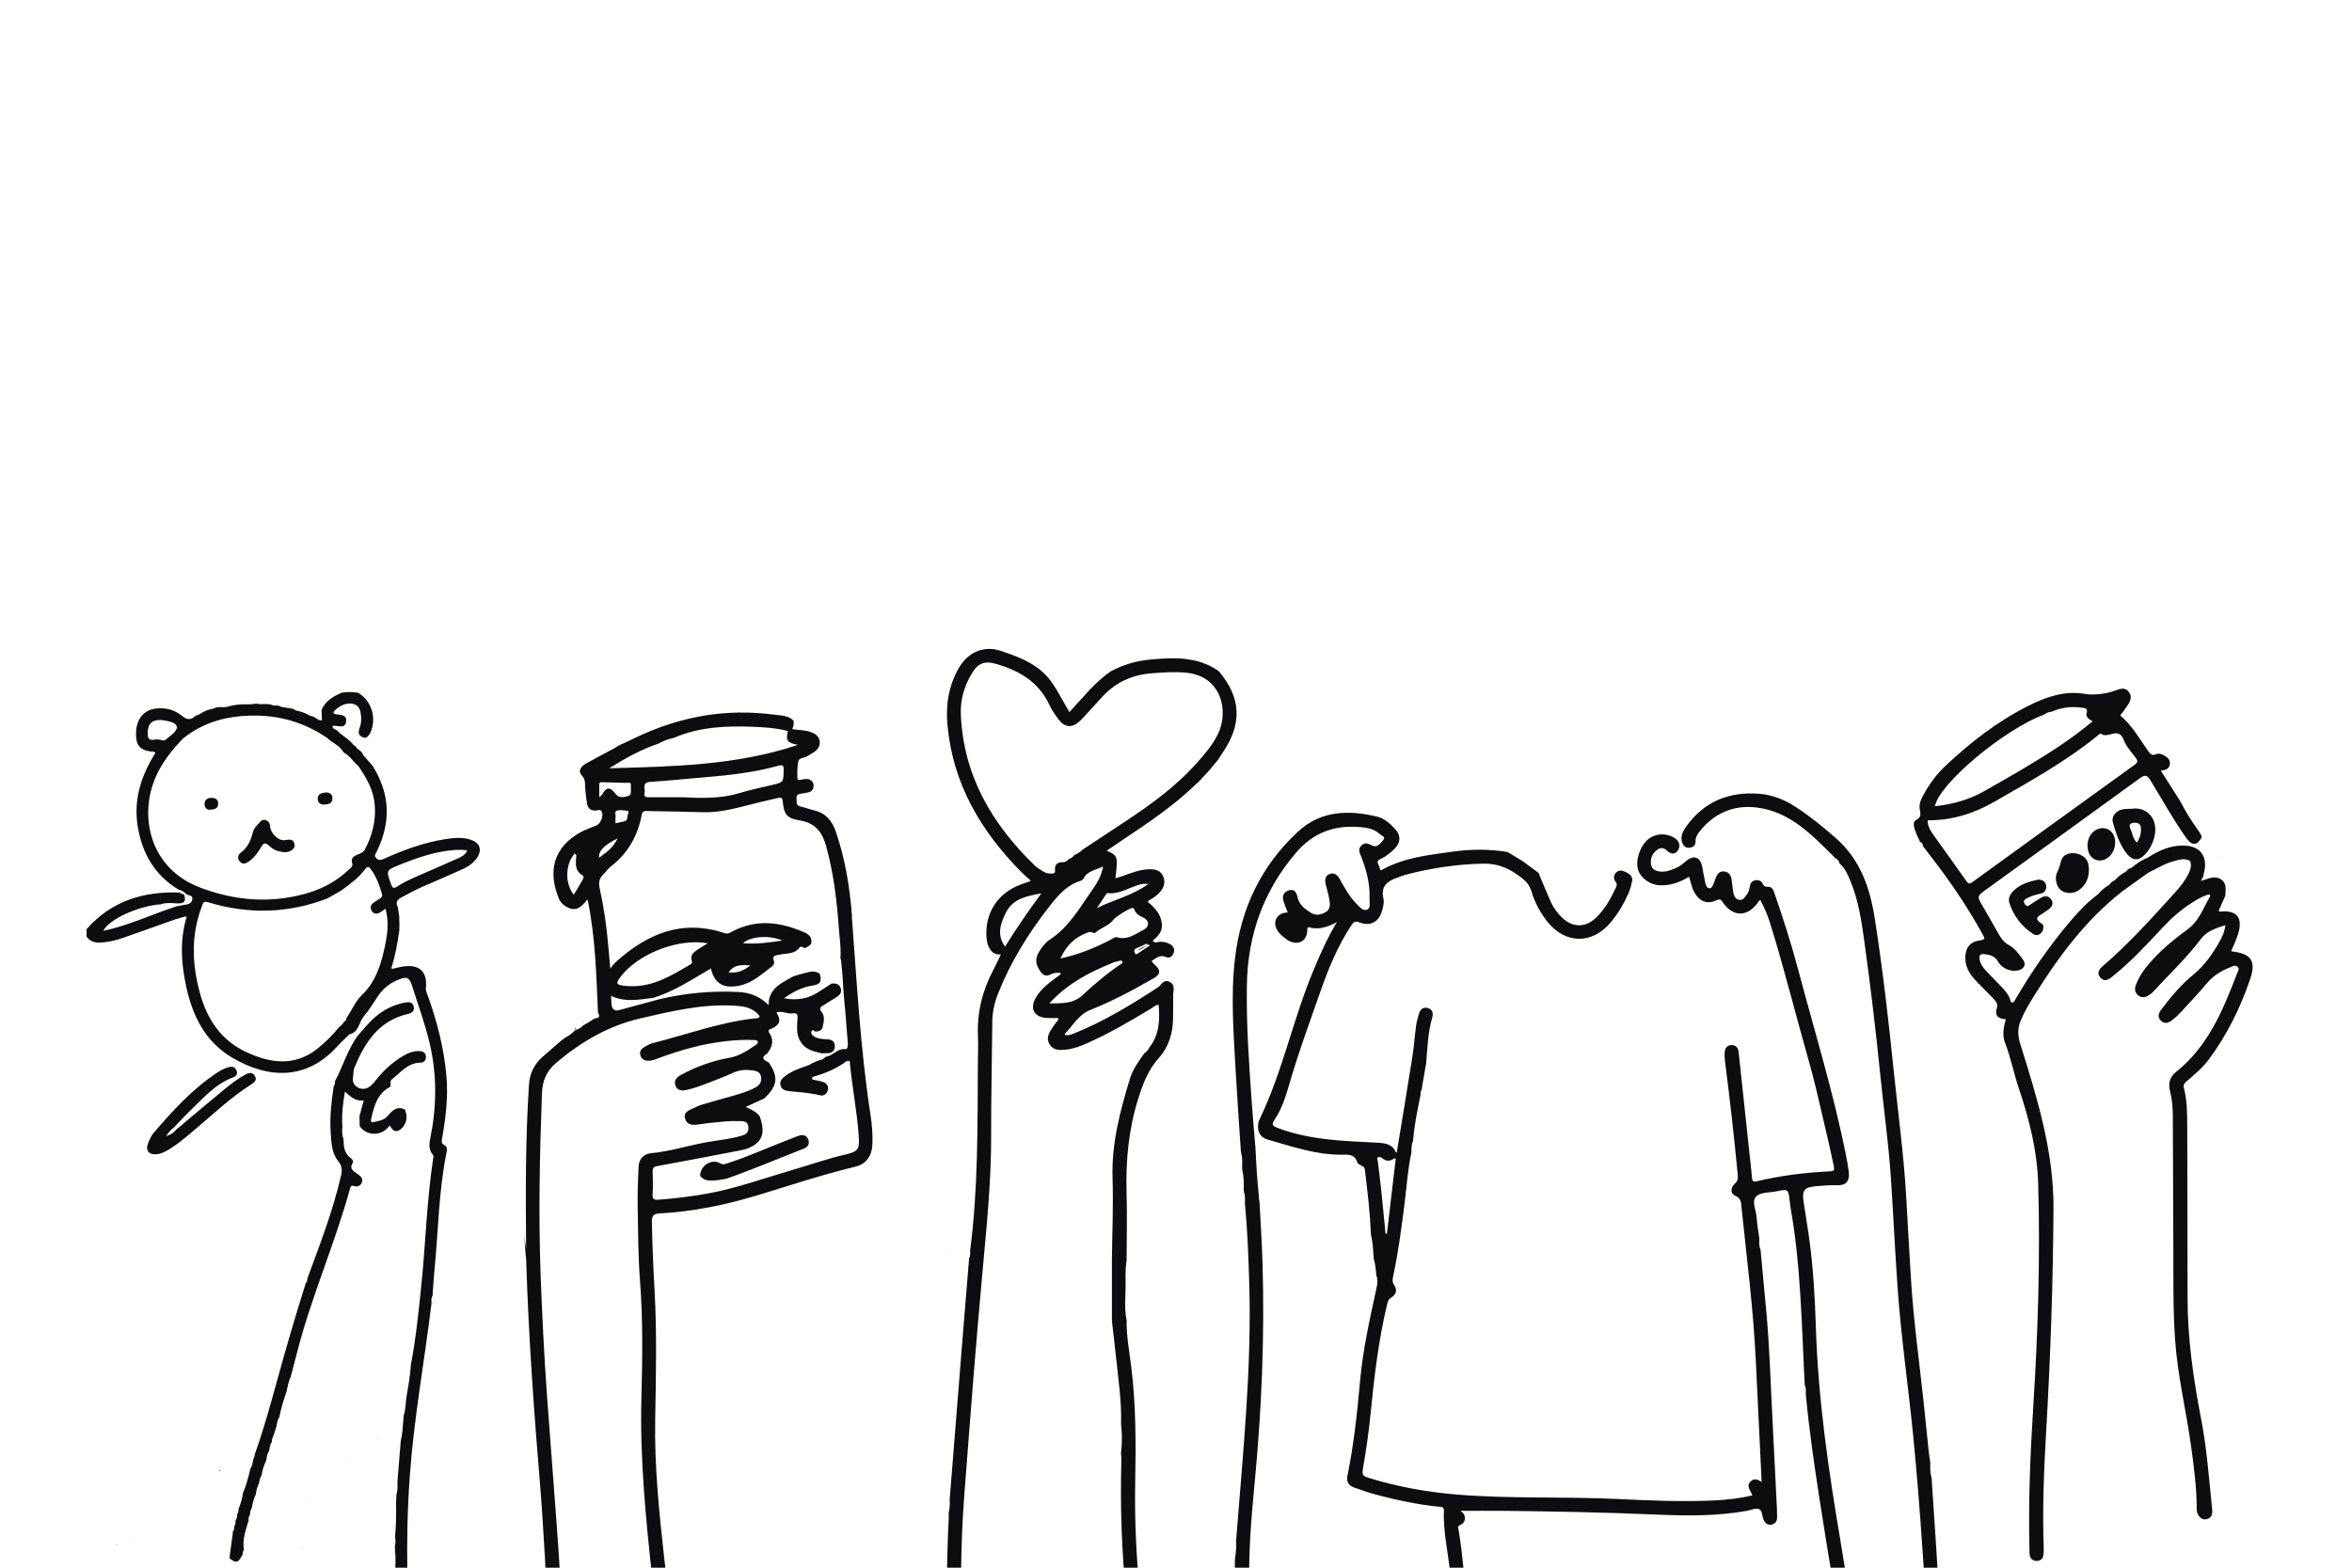 <?xml version="1.0" encoding="UTF-8"?>
<svg id="Graphic_elements" data-name="Graphic elements" xmlns="http://www.w3.org/2000/svg" xmlns:xlink="http://www.w3.org/1999/xlink" viewBox="0 0 1200 800">
  <defs>
    <style>
      .cls-1, .cls-2, .cls-3 {
        stroke-width: 0px;
      }

      .cls-2 {
        fill: none;
      }

      .cls-4 {
        clip-path: url(#clippath);
      }

      .cls-3 {
        fill: #0d0c0e;
      }
    </style>
    <clipPath id="clippath">
      <rect class="cls-2" width="1200" height="800"/>
    </clipPath>
  </defs>
  <g class="cls-4">
    <g>
      <path class="cls-2" d="m958.83,161.92s-.05-.05-.07-.08c0,.01,0,.02,0,.03.02.02.05.03.07.05Z"/>
      <path class="cls-2" d="m970.57,165.27c-.21-.07-.43-.12-.64-.15.15.04.31.09.46.13.06,0,.12,0,.18.02Z"/>
      <path class="cls-2" d="m958.74,161.87s.01,0,.02.01c0,0,0,0,0-.01,0,0-.01,0-.02,0Z"/>
      <path class="cls-2" d="m787.93,154.01c-.17-.04-.35-.07-.54-.07-.21.12.32.69.15.29.21-.08.4-.12.6-.16-.03-.01-.06-.03-.1-.04-.04,0-.08-.02-.11-.02Z"/>
      <path class="cls-2" d="m618.94,339.7c-.06,0-.13-.01-.19-.01.01.08.03.15.03.24.07-.07.1-.15.15-.23Z"/>
      <path class="cls-2" d="m968.39,170.73c.01.05.02.11.02.16.14-.03.26-.06.41-.1-.16-.01-.28-.04-.43-.06Z"/>
      <path class="cls-2" d="m989.4,169.96c-.12.31-.27.59-.43.85.3-.2.5-.48.43-.85Z"/>
      <path class="cls-2" d="m726.27,150.93c-.1-.04-.2-.09-.29-.17.03.13.12.2.29.17Z"/>
      <path class="cls-1" d="m609.81,337.14c-1.86-.44-3.74-.74-5.64-.93,1.86.34,3.76.61,5.64.93Z"/>
      <path class="cls-1" d="m574.25,339.26c3.94-1.34,8-2.11,12.14-2.64-.09,0-.19.02-.28.03-4.09.38-8.04,1.27-11.85,2.61Z"/>
      <g>
        <path class="cls-3" d="m133.48,752.85s0,0,0,0c0,0,0,0,.01,0,0,0,0,0-.01-.01Z"/>
        <path class="cls-3" d="m177.54,746.91c-.12-.12-.25-.24-.38-.37.08.17.21.3.38.37Z"/>
        <path class="cls-3" d="m145.48,782.24s0-.02,0-.03c0,0-.01,0-.02-.01,0,.01,0,.03,0,.04Z"/>
        <path class="cls-3" d="m1156.5,681.67s.1.06.14.09c.02-.07.04-.14.06-.22-.07.05-.14.08-.2.13Z"/>
        <path class="cls-3" d="m156.74,767.26s.02.08.03.13c.06,0,.11.01.17.02-.06-.06-.12-.12-.18-.19,0,.01-.01.03-.02.04Z"/>
        <path class="cls-3" d="m220.82,665.04c-.09,0-.18,0-.27,0,.13.03.25.06.38.09.04-.1.1-.21.19-.31.02-.02.04-.04.06-.06-.12-.03-.24-.06-.36-.1,0,.13,0,.25,0,.38Z"/>
        <path class="cls-3" d="m150.66,760.46s.05.05.07.07c0,0,0-.01,0-.02-.01-.02-.03-.03-.04-.05-.01,0-.03,0-.04,0Z"/>
        <path class="cls-3" d="m176.1,774.63s.1,0,.15,0c-.01-.08-.04-.16-.06-.23-.03.08-.05.15-.09.24Z"/>
        <path class="cls-3" d="m164.88,772.39h0s.02-.02.03-.03c0-.02,0-.04-.01-.07,0,.03,0,.06-.02.1Z"/>
        <path class="cls-3" d="m187.88,708.04s0-.02,0-.03c-.02,0-.05.02-.07.03.02,0,.04,0,.07,0Z"/>
        <path class="cls-3" d="m177.59,703.83s0-.01,0-.02c0,0-.02,0-.02,0,.01,0,.02.01.03.02Z"/>
        <path class="cls-3" d="m163.37,706.06s.04,0,.06-.01c-.02,0-.04-.02-.06-.03,0,.01,0,.03,0,.04Z"/>
        <path class="cls-3" d="m153.35,767.91c.04-.16-.13-.26,0,0h0Z"/>
        <path class="cls-3" d="m145.67,782.41s0-.04,0-.06c-.01,0-.02-.02-.03-.03.01.03.02.06.03.08Z"/>
        <path class="cls-3" d="m109.49,784.08c0-.05,0-.1-.02-.15-.02.04-.04.07-.06.11.02.01.05.02.07.04Z"/>
        <path class="cls-3" d="m484.89,638.5c.22,0,.44.02.66.04-.14-.11-.38-.11-.66-.04Z"/>
        <path class="cls-3" d="m191.35,712.35c.06-.04.11-.08.16-.12-.06.05-.12.08-.18.12,0,0,.01,0,.02,0Z"/>
        <path class="cls-3" d="m127.18,776.37s.03,0,.04,0c-.03-.01-.06-.04-.09-.05.02.01.03.03.05.04Z"/>
        <path class="cls-3" d="m297.58,521.93s0,0,.01,0c.04,0,.07,0,.11,0-.04-.16-.07-.32-.1-.47-.07.04-.14.07-.22.1.06.1.12.19.18.31,0,.02,0,.04,0,.06Z"/>
        <path class="cls-3" d="m193.12,734.81c0-.08.02-.16.03-.25-.12.02-.23.05-.35.07.11.06.21.12.32.18Z"/>
        <path class="cls-3" d="m69.51,754.5s.03.04.04.06c0-.02,0-.04,0-.06-.01,0-.02,0-.03,0Z"/>
        <path class="cls-3" d="m158.21,782.08s.02,0,.03.01c.01-.04.03-.07.04-.11-.01,0-.02,0-.03,0-.01.03-.03.06-.04.1Z"/>
        <path class="cls-3" d="m153.63,790.51c.05-.06.11-.11.18-.17-.15-.05-.29-.11-.45-.16.1.11.17.22.26.33Z"/>
        <path class="cls-3" d="m69.45,754.49s.04,0,.06,0c-.03-.04-.07-.08-.1-.12.01.04.03.08.04.11Z"/>
        <path class="cls-3" d="m348.18,366.45c.07-.02.14-.05.2-.07-.08,0-.15-.01-.22-.02,0,.03.02.04.02.07,0,0,0,.01,0,.02Z"/>
        <path class="cls-3" d="m65.79,773.14s.01-.01.02-.02c0,0-.02,0-.03.01,0,0,0,0,0,0Z"/>
        <path class="cls-3" d="m1131.59,437.46c-.08.08-.16.14-.23.2.07.08.13.16.21.24,0-.16.02-.3.02-.45Z"/>
        <path class="cls-3" d="m65.73,773.15s.03,0,.05-.01c0-.01.01-.02.02-.04-.02.02-.05.03-.07.05Z"/>
        <path class="cls-3" d="m59.82,788.04c-.1.1-.21.18-.31.24.07.05.13.1.2.14.1-.11.21-.24.31-.41-.07.01-.13.03-.2.04,0,0,0,0,0,0Z"/>
        <path class="cls-3" d="m68.02,787.3s.07,0,.11.01c-.03-.11-.07-.21-.11-.3,0,.1,0,.19,0,.29Z"/>
        <path class="cls-3" d="m67.94,787.17c0,.11-.02.21-.02.32.03-.07.07-.13.1-.2-.03-.06-.07-.1-.1-.16,0,.01.01.03.02.04Z"/>
        <path class="cls-3" d="m91.19,795.91s.02-.02.02-.03c-.02-.01-.03-.02-.05-.03,0,.03.02.04.03.07Z"/>
        <path class="cls-3" d="m111.47,750.09c.3.26.62.51.94.74.01-.55-.42-.68-.94-.74Z"/>
        <path class="cls-3" d="m177.61,703.77s-.02.03-.02.04c.03,0,.07.02.1.03-.03-.02-.05-.05-.08-.07Z"/>
        <path class="cls-3" d="m191.75,712.01c-.08.08-.15.16-.23.22.08-.07.16-.14.24-.22,0,0,0,0,0,0,0,0,0,0,0,0Z"/>
        <path class="cls-3" d="m338.24,370.32c-.08-.06-.14-.1-.22-.15-.1-.08-.2-.15-.3-.21-.01.1-.02.21-.06.3.02,0,.03,0,.05,0,.17.01.35.03.53.06Z"/>
        <path class="cls-3" d="m434.71,467.7c-1.14-14.78-3.42-29.3-8.29-43.36-1.86-5.38-5.01-9.34-10.81-10.74-2.41-.58-4.74-1.51-7.16-2.01-2.6-.54-1.84-2.44-2.04-4.07-.24-1.9.87-2.32,2.36-2.53,1.35-.19,2.71-.35,4.01-.72,1.47-.41,2.22-1.64,2.33-3.07.11-1.46-.63-2.61-1.97-3.32-1.33-.7-2.66-.25-4.01-.07-.87.12-2.28.83-2.31-.79-.05-2.85-.1-5.77.47-8.53.37-1.82,2.85-1.59,4.28-2.46,1.27-.77,2.62-1.43,3.83-2.29,1.93-1.37,3.2-3.24,2.78-5.7-.39-2.28-2.08-3.54-4.18-4.35-2.94-1.13-6.07-1.1-9.51-1.53-.09-.1-.15-.22-.23-.33.79-1.37.74-2.72.59-4.07-2.2-2.23-5.02-2.57-7.82-2.84-.75-.07-1.51-.14-2.24-.24-2.17-.29-4.32-.5-6.47-.67-2.34-.19-4.68-.32-7-.37-3.22-.07-6.42-.02-9.6.16-.85.05-1.7.12-2.55.19-7.86.62-15.59,2.03-23.19,4.17-1.35.38-2.69.78-4.03,1.21-3.22,1.03-6.42,2.18-9.59,3.47-1.53.62-3.05,1.27-4.56,1.95-1.96.88-3.92,1.79-5.87,2.77-1.96.99-3.98,1.85-5.98,2.76-.14.06-.28.12-.42.19-.61.4-1.2.85-1.84,1.2-4.91,2.64-9.87,5.19-14.73,7.93-2.35,1.32-4.34,3.72-2.15,6,2.09,2.19,1.56,4.36,1.78,6.67.26,2.59.46,5.19.89,7.75.44,2.58,2.06,3.84,4.77,3.52.94-.11,2.01-.64,2.7.49,1.18,1.93-.39,6.21-2.62,7.15-2.62,1.11-5.38,1.98-7.86,3.33-14.12,7.68-17.14,20.12-11.28,34.12.79,1.88,2.23,3.21,4.05,4.21,4.58,2.52,7.44.02,10.23-3.66.13,0,.26.01.38.04,3.97,19.32,4.39,38.39,5.23,57.42.12.22.23.43.32.64.54,1.25.32,2.1-1.14,2.3-.22.03-.46.05-.74.05-1.22.76-2.43,1.53-3.65,2.29-.37.21-.75.43-1.12.64-.44.25-.88.5-1.31.75h0c-.98,1.11-2.17,1.87-3.65,2.16-1.6,1.46-3.18,2.95-5.19,3.86-.71.52-1.41,1.03-2.12,1.55h0c-3.18,2.76-6.36,5.51-9.53,8.28-4.32,3.78-6.68,8.51-7.06,14.26-1.83,27.97-1.74,55.97-1.45,83.98-.17-1.07-.34-2.14-.47-3.22-.16-1.27-.31-2.53-.45-3.8.16,3.86.43,7.71.84,11.56.05.62.11,1.24.13,1.86,1.21,38.74,4,77.39,7.23,116.01.99,11.87,1.57,23.78,2.34,35.67h0c.06,1.48.13,2.95.19,4.43.77,2.46.6,4.98.55,7.5h0c.01.53.03,1.06.04,1.59.02.71.04,1.42.06,2.13-.13-.01-.26-.02-.4-.02.14.1.28.2.43.28.84,5.85.77,11.74.75,17.62l.13.19.05.08-.05.1-.1.19c.64,2.01.57,4.08.53,6.15,0,.12.02.24.02.36.33,4.76.65,9.51.98,14.27h0c-.01.12,0,.25-.05.37-.06.16-.09.33-.1.5.1-.08.21-.15.32-.24.6,2.31.49,4.69.61,7.05.02.03.03.06.05.09.65,1.16.56,2.43.53,3.69h7.45c-.03-.65-.07-1.3-.1-1.95-.11-.28-.16-.52-.18-.74-1.38-5.43-1.42-11.04-1.79-16.57-1.18-17.47-1.88-34.97-3.09-52.44-1.78-25.64-3.91-51.26-5.74-76.89-1.48-20.69-2.54-41.4-3.31-62.13-1.15-31.06-.49-62.09.67-93.14.24-6.43,2.21-11.39,7.41-15.75,12.77-10.71,26.53-18.82,43.05-22.61,15.79-3.62,31.41-7.4,47.79-6.42,5.01.3,9.61,1.02,12.83,5.4-.44,1.3-1.62.98-2.49,1.08-17.9,2-34.76,8.24-52.08,12.63-1.64.42-3.2,1.34-4.67,2.25-1.51.93-2.18,2.41-1.55,4.18.61,1.71,1.97,2.49,3.73,2.57,1.79.08,3.43-.57,5.05-1.17,11.57-4.3,23.35-7.68,35.68-8.92,4.46-.45,8.91-.74,13.39-.48.69.04,1.61-.14,1.92.74.32.88-.45,1.39-1.02,1.78-4.1,2.81-8.21,5.59-13.25,6.49-8.76,1.56-17.01,4.53-24.84,8.77-2.22,1.2-3.68,2.76-2.88,5.33.86,2.75,3.34,2.86,5.56,2.38,3.02-.66,5.99-1.63,8.88-2.72,5.11-1.93,10.21-3.89,15.18-6.13,3.23-1.46,6.44-1.63,9.81-1.16,2.09.29,3.93.92,4.31,3.35.38,2.38-.69,4.13-2.7,5.26-3.71,2.09-7.78,3.25-11.83,4.42-5,1.44-10.04,2.77-15.03,4.26-1.77.53-3.5,1.28-5.17,2.1-2.17,1.06-4.98,1.92-4.06,5.2.89,3.14,3.46,3.44,6.31,3.05,4.43-.6,8.87-1.15,13.32-1.53,2.96-.26,5.96-.33,8.93-.24,1.72.06,3.44.43,3.71,2.82.27,2.37-.58,3.74-2.83,4.46-5.71,1.85-11.67,2.34-17.53,3.35-9.78,1.68-19.27,4.8-29.2,5.76-3.93.38-6.2,3.01-6.4,6.6-.39,7.16-.62,14.4-.49,21.5.23,12.37.23,24.79,1.19,37.16,1.52,19.72,1.23,39.49.71,59.23-.83,31.39,2.25,62.5,5.69,93.62,1.49,13.44,2.2,26.98,3.23,40.47.29,3.71.48,7.42.72,11.13.11,1.23.61,2.45.09,3.69h7.45c0-1.11-.02-2.21-.03-3.32,0-.14,0-.27,0-.41-1.69-13.37-2.13-26.83-2.98-40.26,0,0,0,0,0,0-.22-.17-.24-.36-.05-.56.01-.1.04-.18.06-.27-.05,0-.11,0-.16.01-.56-1.41-.52-2.9-.45-4.39,0-.04,0-.09,0-.13-.01-.26-.02-.53-.03-.79,0-.19-.01-.37-.02-.56-.64-5.42-1.3-10.84-1.91-16.26-2.59-23.33-4.99-46.68-4.59-70.21.38-22.11.93-44.22-.32-66.32-.66-11.66-1.16-23.32-1.35-35-.05-3.05.9-4.03,3.88-4.19,17.07-.93,33.67-4.31,50.02-9.28,16.6-5.05,33.07-10.54,49.96-14.59,5.41-1.3,8.38-5.5,8.64-11.19.24-5.24-.23-10.46-1.02-15.6-5.15-33.43-6.88-67.17-9.48-100.83Zm-137.59-18.44c-1.44,2.42-2.9,4.84-4.39,7.33-4.65-5.82-4.34-15.7.52-21.07.27.31.53.61.8.92-.27,3.79-1.06,7.7,3.08,10.21,1.08.65.51,1.74-.01,2.61Zm38.93-69.83h0c2.41-1.42,5.03-2.3,7.75-2.91,12.86-5.54,26.43-6.18,40.14-5.65,6.07.24,12.15.61,18.06,2.2-1.2,4.91-.39,5.97,5.1,7.04-31.22,10.5-63.72,11.04-96.28,11.95,8.07-5.04,16.24-9.65,25.24-12.62Zm-4.47,19.6c9.28-.66,18.54-1.58,27.81-2.36,12.74-1.06,25.43-2.46,37.79-5.93,2.16-.61,2.71-.12,2.66,2.15-.14,6.36-.05,6.31-6.17,7.75-5.43,1.27-10.91,2.41-16.23,4.04-9.57,2.93-19.35,2.66-29.15,2.17-5.58,0-11.17,0-16.75,0-1.57,0-3.3,0-2.67-2.27.54-1.97-1.68-5.24,2.73-5.56Zm-24.4,6.48c-.15.26-.46.44-1.44,1.33,0-2.62,0-4.51,0-6.41,0-1.59,1.11-1.25,2.08-1.23,3.84.11,7.68.15,11.51.32.93.04,2.63-.69,2.53,1.12-.11,1.9.58,4.91-1.03,5.45-1.93.65-4.92,1.5-6.73-.93-2.76-3.72-4.69-3.68-6.92.34Zm7.69,8.12c1.63-.39,3.45-.1,5.17.1.8.09.69,1.01.42,1.52-.68,1.32.2,3.47-2.07,3.94-1.33.28-2.67.57-4.36.94,0-1.29-.11-2.29.03-3.25.17-1.13-.76-2.88.81-3.25Zm-9.21,24.08c-.37-3.42,2.45-6.45,9.51-9.89-2.29,4.23-3.94,5.9-9.51,9.89Zm124.83,151.65c-8.78,2.07-17.33,5.1-26.01,7.62-14.03,4.08-27.81,9.08-42.2,11.86-8.65,1.67-17.4,2.66-26.18,3.38-2.34.19-3.32-.21-3.14-2.86.26-3.83.13-7.69.02-11.53-.06-1.88.62-2.45,2.49-2.79,14.26-2.6,28.49-5.34,42.72-8.09,2.32-.45,4.57-1.24,6.55-2.55,4.62-3.08,5.45-7.41,2.93-14.65-1.74-2.5-4.51-3.55-7.22-4.87,3.27-1.5,6.36-2.91,9.44-4.33,6.84-6.42,7.41-10.98,2.3-18.42-2.74-1.13-4.13-2.48-.72-4.58,2.4-3.17,3.61-6.52,1.17-10.2-1.45-2.18.55-2.09,1.57-2.64,3.84-2.09,4.36-4.24,1.9-8.03,2.87-1.09,5.58.9,8.42.44,2.05-.33,2.57.65,2.37,2.54-.2,1.84-.23,3.7-.22,5.55.03,4.98,2.66,9.03,7.07,10.75,1.71.67,3.54,1.03,5.31,1.54.45,0,.9-.01,1.34-.02.66,0,1.32-.02,1.97-.05,2.18-.1,3.53-1.19,3.57-3.42.04-2.22-1.23-3.46-3.4-3.6-2.35-.15-4.71-.14-6.86-1.31-1.04-.57-2.02-1.39-1.72-2.58.45-1.79,1.5-.03,2.28-.09,1.64-.14,3.14-.65,3.46-2.24.54-2.72,1.46-5.6-.74-8.12-.65-.8-.7-1.6.03-2.38,2.42-1.5,4.83-3.03,7.27-4.51,1.77-1.08,3.36-2.25,2.73-4.68-.64-2.47-2.58-2.71-4.68-2.62-4.79,2.92-9.07,6.76-14.94,7.69-2.83.45-5.54.62-9.37-.17,4.95-3.48,9.36-5.66,14.45-6.44,4.11-.63,4.95-2.03,3.77-6.07-2.91-2.07-5.84-.71-8.75-.03-1.53.36-3.01.88-4.52,1.32h0c-2.02,1.13-4.1,2.16-6.05,3.4-4.16,2.64-6.97,6.13-6.71,11.41-4.24-4.38-9.34-6.47-15.5-6.77-13.87-.68-27.5.58-40.96,3.87-.27.07-.54.15-.81.22-.1.03-.2.06-.3.08-6.29,1.72-12.58,3.46-18.88,5.13-2.05.54-3.37-.42-3.68-2.49-.21-1.42-.18-2.89-.28-4.8,7.35,3.39,14.45,1.85,21.55.98,10.63-3.28,19.81-9.43,29.36-14.99,1.85,7.78,6.41,10.44,14.64,8.74,6.72-1.39,11.52-6.05,16.75-9.96.58-.43,1.11-1.74.87-2.3-1.39-3.29.86-3.07,2.93-3.55,3.49-.8,7.55-.09,10.11-3.7.66-.93,1.75.21,2.64.37h0c1.24-.46,2.32-1.17,3.22-2.16.6-2.77-.68-4.59-3.07-5.67-12.32-5.51-24.73-7.24-37.25-.61-1.19.63-2.14,1.37-3.75.84-21.9-7.34-39.83.36-55.87,14.97-.73.66-1.27,1.52-2.53,3.04-.4-4.43-.74-7.89-1.03-11.36-.82-9.9-2.23-19.72-4.37-29.42-.61-2.77-.4-5.1,1.73-7.14,1.43-1.37,2.56-3.08,4.11-4.28,8.65-6.71,13.59-15.62,15.59-26.22.42-2.24,1.75-1.95,3.24-1.92,9.31.2,18.62.27,27.92.59,9.48.32,18.38-2.48,27.4-4.7,3.61-.89,7.25-1.66,10.86-2.55,1.65-.41,2.34-.17,2.54,1.83.62,6.39,2.02,8.53,8.37,9.55,8.12,1.3,11.7,5.71,13.83,13.46,3.74,13.64,5.4,27.47,6.39,41.45.36,5.06,1.21,10.1.84,15.2,0,0,0,0,0,0,0,0,0,0,0,0,0,0,0,0,0,0,.26,1.08.48,2.27.51,3.38.75,5.97.77,12.01,1.39,18,.79,7.63,1.28,15.29,1.91,22.94-.43.86.29,2.52-1.63,2.34-3.78-.34-5.95,3.31-9.38,3.85-.08.01-.16.03-.24.04-.53.42-1.07.85-1.6,1.27-2.44.64-4.76,1.56-6.89,2.92-4.29,1.54-8.69,2.86-12.35,5.72-1.49,1.16-2.85,2.5-2.31,4.68.55,2.23,2.4,2.72,4.27,2.93,5.29.58,10.61.84,15.81,2.14,1.91.47,3.44-.48,4.01-2.43.63-2.16-.39-3.66-2.37-4.36-1.5-.53-3.12-.78-4.7-1.06-1.14-.2-1.09-.73-.61-1.51,6.23-1.81,12.21-4.17,17.43-8.15h0c2.01-.51,1.57,1.21,1.66,2.06,1.22,12.09,3.56,24.04,4.42,36.18.52,7.35-.44,8.02-7.65,9.71Zm-77.53-98.99c.32.92-.03,1.39-.74,1.8-9.41,5.55-18.74,11.34-30.27,11.09-1.36-.03-2.73-.11-4.07-.3-3.39-.48-3.66-1.15-1.7-3.9,8.56-12,29.55-20.49,44.94-17.68-2.17,1.32-3.76,2.21-5.26,3.23-2,1.36-3.88,2.89-2.89,5.75Zm29.85,2.29c-3.57,2.95-7,4-11.11,3.55,2.27-3.23,5-4.13,11.11-3.55Zm-3.75-11.29c3.53-3.56,13.74-4.33,20.07-1.41-6.96,1.12-13.32,1.9-20.07,1.41Z"/>
        <path class="cls-3" d="m545.78,437.01s.02-.05.03-.07c-.02,0-.04,0-.07,0,.02.02.02.04.04.07Z"/>
        <path class="cls-3" d="m621.77,342.46c-.21-.15-.41-.27-.62-.41-3.64-2.46-7.44-4-11.34-4.92-1.88-.32-3.78-.59-5.64-.93-5.82-.57-11.8-.13-17.78.42-4.14.53-8.2,1.29-12.14,2.64-1.69.59-3.35,1.27-4.99,2.04-.83.39-1.66.8-2.48,1.24-8.2,5.63-14.28,13.47-21.12,20.82-.03,0-.06-.01-.08-.02-2.35-4.12-4.42-7.74-6.49-11.36-.1-.15-.2-.3-.3-.45-.26-.4-.53-.8-.79-1.21-.13-.2-.26-.4-.4-.61-6.25-10.15-16.6-14.13-27.11-17.61-8.57-2.84-16.62.79-21.18,8.61-5.34,9.15-6.86,18.97-5.9,29.38,2.77,30.02,17.09,54.18,37.87,75.1,1.36,1.37,2.86,2.62,4.54,4.13-.02.11-.05.21-.1.32-1.96.68-3.52,1.2-5.04,1.77-11.83,4.44-18.34,14.7-17.34,27.28.17,2.13.69,4.14,1.92,5.94,1.22,1.78,2.99,2.57,5.37,2.45-1.41,2.94-2.51,5.43-3.79,7.83-5.67,10.63-8.41,21.9-7.88,33.98.2,4.58-.01,9.18-.04,13.78-.21,31.89.18,63.8-3.95,95.52,0,.09,0,.18.01.28.03.69.05,1.38-.04,2.06-.05.39-.14.78-.28,1.16-.05.16-.12.32-.22.48-.99,12.11-2.01,24.22-2.98,36.33-2.31,28.81-4.61,57.62-6.91,86.43.02.88.05,1.77.03,2.65-.02,1.13-.11,2.26-.34,3.38-.07.32-.14.64-.23.96,0,0,0,0,0,0,.01.99.09,1.98.04,2.96-1.06,20.48-1.15,40.98-.61,61.47.15,5.58-.65,11.12-.12,16.68.22,2.32,1.42,4.14,4.05,3.9,2.35-.21,3.34-1.92,3.34-4.19,0-3.85,0-7.7-.09-11.55-.53-26.09-.66-52.16,1.37-78.2,1.61-20.67,3.14-41.35,4.82-62.02,1.52-18.69,3.11-37.37,4.83-56.03,2.01-21.76,4.1-43.51,4.04-65.41-.05-19.38.42-38.75.6-58.13.04-5.04,1.12-9.79,2.97-14.47,6.33-15.94,15.25-30.39,25.73-43.84,4.37-5.61,8.98-11.35,16.31-13.61.56-.17,1.23-.58,1.47-1.07,2.01-4.03,6.17-4.33,9.96-6.25.01,0,.03.02.04.03-.77,4.69-2.86,8.19-5.17,11.48-6.53,9.3-12.12,19.41-22.03,25.87-2.17,1.41-3.8,3.56-5.21,5.79-2.39,3.8-2.18,6.57.4,10.31,1.44,2.08,3.04,2.85,5.34,1.58,1.4-.77,2.83-.86,4.8-.75.05.08.11.13.16.22.08.16.12.31.16.45-.87.64-1.39,1.03-1.92,1.42-4.19,3.13-8.45,6.21-11.02,10.93-2.86,5.27-.59,9.46,5.35,9.96,1.84.15,3.72.07,5.92.04.32.19.5.43.55.74-1.22,1.56-2.24,2.8-3.11,4.11-1.76,2.62-3.44,5.39-1.49,8.59,1.94,3.19,5.19,3.02,8.33,2.71,3.88-.38,7.48-1.78,11.01-3.35,11.37-5.07,22.07-11.37,32.72-17.77,1.11-.67,2.03-1.82,3.59-1.75.68,7.86.38,15.42-4.85,21.89-.5,1.24-1.39,2.14-2.48,2.88-2.85,4.05-5.83,8.08-7.29,12.86-5.07,16.61-9.47,33.29-8.89,50.98.45,13.75-.18,27.53-.33,41.29,0,.66,0,1.32,0,1.97,0,1.88,0,3.76,0,5.64,0,1.34,0,2.67,0,4.01,0,1.2,0,2.39,0,3.59,0,.82,0,1.64,0,2.46,0,1.42,0,2.84,0,4.25,0,1.89,0,3.78,0,5.67,0,.95,0,1.9,0,2.85v.85c.68,6.04,1.41,12.07,2.04,18.11,1.21,11.58,2.99,23.12,2.63,34.82.02.14.03.27.04.41.09.73.15,1.46.21,2.19.17,2.12.22,4.24.15,6.36-.03,1.08-.1,2.16-.19,3.24-.07.79-.14,1.59-.24,2.38,0,0,0,0,0,0,0,0,0,0,0,0,.07,1.35.23,2.7.19,4.05-.67,23.75.22,47.43,2.64,71.06.93,9.1,2.07,18.19,3.11,27.28-.02.01-.03.03-.05.04.02.01.04.02.05.03.69,4.97,1.39,9.93,2.08,14.9.29,1,.57,1.99.86,2.99h8.2c-.22-.85-.43-1.7-.65-2.56-.03-.14-.07-.27-.1-.41-1.31-.67-1.36-1.93-1.51-3.16-.38-3.07-.88-6.12-1.16-9.19-.86-9.33-2.91-18.53-3.32-27.91-.02-.04-.04-.09-.06-.13-.33-.7-.49-1.43-.56-2.17-.06-.71-.04-1.44.01-2.17-1.9-19.05-2.83-38.14-2.49-57.29.36-20,.45-39.98-2.08-59.89-.98-7.73-2.43-15.44-2.3-23.29-.42-1.92-.61-3.85-.69-5.78-.04-1.01-.06-2.02-.04-3.03.02-1.46.07-2.92.12-4.38.05-1.26.09-2.53.1-3.79.02-2.03-.05-4.06-.04-6.1,0-1.79.07-3.57.31-5.35-.01-.14-.02-.28-.04-.42-.04-.37.16-.71.27-1.06,0,0,0,0,0,0h0s0,0,0,0c.02-11.53.34-23.06,0-34.58-.49-16.49.96-32.62,5.92-48.46,2.39-7.65,5.11-14.79,10.61-20.92,4.92-5.49,7.06-12.44,7.17-19.89.06-3.97.09-7.94.05-11.91-.02-2.46,1.34-5.42-1.85-6.96-3.15-1.51-4.14,1.69-6.08,2.95-13.75,8.93-27.72,17.47-43.02,23.55-1.18.47-2.44,1.02-4.24.61-.07-.14-.12-.28-.15-.42,4.31-4.59,7.33-10.07,13.03-12.32,11.24-4.45,21.83-10.13,32.28-16.12,3.76-2.15,3.84-4.2.48-7.12-.5-.55-1-1.1-1.51-1.64,2.3-1.54,4.31-3.61,7.64-2.06,1.53.71,3.12-.43,3.71-2.23.58-1.75.05-3.2-1.49-4.17-2.32-1.45-4.83-1.82-7.49-1.1-.6-.25-1.46-.06-1.69-.97,2.27-1.97,4.57-3.99,4.64-7.29.12-5.5-3.19-9.16-7.22-12.49,0-.11,0-.22.04-.34.94-.57,1.72-1.02,2.46-1.5,5.11-3.3,7.01-7.14,5.44-10.96-1.48-3.6-4.76-4.53-11.01-3.39-4.62.84-8.83,2.94-13.41,4.19,1.32-11.36,1.27-11.52-4.48-14.1,15.38-10.53,31.17-20.15,44.54-32.99.17-.16.35-.32.52-.48.72-.67,1.43-1.34,2.15-2.01.13-.12.25-.23.38-.35,1.67-1.8,3.34-3.61,5.01-5.41.1-.12.2-.25.3-.37,1.32-1.61,2.64-3.23,3.96-4.84.02-.02.03-.04.05-.06.81-1.24,1.6-2.5,2.42-3.73,9.95-14.77,9.26-27.89-2.18-41.44Zm-109.01,140.64c-4.4-6.2-2.26-12,.55-17.55,3.5-6.92,10.26-8.25,17.96-9.64-6.77,9.27-12.81,18.01-18.51,27.2Zm39.39,24.88c-4.63,4.31-10.76,4.05-16.76,4.05,8.87-9.79,20.11-15.78,32.09-20.62,1.08-.63,2.35-.63,3.5-1.06.68-.25,1.85-.41,1.73,1.07-7.37,4.88-14.09,10.54-20.56,16.56Zm34.65-25.59c-1.93,1.29-3.84,2.61-5.79,3.85-.63.4-1.43,1.38-2.06.02-.45-.99-.4-1.87.85-2.38,1.79-.73,3.54-1.55,5.31-2.33.12.3.33.44.56.51-.1.06-.2.12-.29.19-1.66.97-3.56,1.53-4.99,2.89,2-.69,3.62-2.06,5.45-3.04.33.07.69.08.96.29Zm-3.33-7.9c-4.17,2.11-8.12,5.38-13.44,3.82-1.22-.36-2.32.69-3.42,1.26-7.92,4.15-16.14,7.48-25.58,9.58,3.01-6.74,7.42-10.81,13.49-13.12.82-.31,1.55-.7,2.47-.3.55.24,1.49.56,1.76.31,2.87-2.63,7.01-3.55,9.37-6.78.96-1.32,8.25-6.01,9.78-5.9.69.05.7.55.89.96.86,1.92,2.35,2.99,4.3,3.82,3.28,1.39,3.56,4.73.39,6.34Zm-18.49-18.76c6.64.88,11.89-3.58,18-4.67.68-.12,1.39-.02,2.98-.02-8.41,6.14-17.84,8.11-26.34,12.36,1.54-2.31,3.07-4.62,4.63-6.92.2-.3.52-.79.73-.76Zm56.5-81.32c-2.7,5.65-6.78,10.36-10.91,15-10.76,12.07-23.74,21.42-37.14,30.24-6.9,4.54-13.78,9.1-20.67,13.65-1.38,1.24-2.86,2.32-4.6,3.03-.8,1.04-1.8,1.79-3.06,2.19-.69.97-1.61,1.49-2.83,1.46-2.78-.07-4.28,1.27-3.99,4.07.19,1.81-.83,1.71-2,1.74-1.54.04-2.97-.36-4.24-1.19-1.45-.94-3-1.83-4.23-3.03-21.75-21.1-36.23-45.78-37.59-76.87-.32-7.4,1.64-14.21,5.34-20.59,3.33-5.74,6.66-7.11,13.04-5.22,11.59,3.43,21.34,9.18,26.74,20.69,1.25,2.67,2.97,5.17,4.75,7.54,3.17,4.23,6.81,4.5,10.76.91,1.65-1.5,3.09-3.22,4.61-4.86,2.35-2.56,4.67-5.15,7.03-7.7,6.82-7.36,15.26-11.15,25.26-11.9,5.83-.44,11.63-.86,17.47-.29,17.99,1.76,21.83,19.5,16.27,31.14Z"/>
        <path class="cls-3" d="m240.3,428.53c-4.38-1.42-8.85-.98-13.27-.28-10.98,1.74-21.31,5.57-31.4,10.11-1.36.61-2.34.8-3.62-.4-1.42-1.34-.36-2.22.13-3.22,2.44-5.05,4.22-10.29,4.89-15.9,1.21-10.17-1.55-19.36-6.84-27.94-.19-.22-.38-.43-.57-.65-1.42-1.63-2.84-3.25-4.27-4.88-.01-.02-.02-.04-.03-.06-.01-.02-.02-.04-.03-.06-.19-.38-.37-.76-.56-1.15-.18-.2-.36-.41-.54-.61-.09-.07-.18-.14-.27-.21-.63-.49-1.25-.98-1.88-1.47-.05-.13-.12-.24-.18-.36-.29-.52-.7-.9-1.28-1.13-.03-.01-.05-.03-.08-.04-2.03-2.55-4.72-4.32-7.28-6.25-.03-.03-.06-.06-.08-.1-.62-.77-1.34-1.4-2.25-1.77-.18-.07-.34-.15-.53-.21-.42-.71-1.77-1.7.49-1.59,2.23.11,5.27,1.36,5.75-2.07.5-3.55-2.7-3.49-5.13-3.8-1.56-.2-1.68-.99-.69-1.91,2.31-2.16,4.97-3.77,8.27-3.56,2.62.17,4.31,1.59,4.87,4.29.56,2.74.57,5.46-.41,8.06-1.13,2.99-.25,4.6,2.68,5.11.12.02.22.05.35.07.94-.61,1.76-1.25,2.29-2.34,3.57-7.33.86-16.64-6.07-20.66-1.01-.17-2.01-.29-3.02-.35-1.12-.07-2.24-.06-3.36.04-.81.07-1.63.2-2.44.38-4.14,1.96-8.07,4.17-9.89,8.76.04.82.07,1.63.11,2.45.04.93.08,1.87.12,2.8-.18-.02-.37-.05-.55-.07-.16-.02-.32-.04-.48-.06-.17-.02-.34-.04-.51-.06-.27-.16-.54-.31-.8-.47-.15-.11-.31-.22-.47-.33-.39-.27-.79-.53-1.22-.74-.33-.16-.66-.29-1.02-.39-.3-.08-.61-.15-.93-.18,0,0-.01,0-.02,0-2.31-1.47-4.86-2.31-7.53-2.83-.02-.02-.05-.03-.07-.05-.11-.08-.21-.15-.32-.23-.22-.16-.44-.31-.66-.47,0,0,0,0,0,0-2.03-.33-4.07-.67-6.1-1.01-1.22-.78-2.58-.74-3.94-.69-2.19-.95-4.49-.8-6.79-.67-1.49-.38-2.98-.35-4.47-.01-.5.01-.99.02-1.49.04-.25,0-.5.02-.75.02-3.57-.17-7.06.31-10.49,1.31-2.2.43-4.57-.43-6.66.85-2.7.44-5.18,1.43-7.42,3.03-.67.28-1.49.4-2,.86-2.44,2.2-4.39,1.79-6.91-.29-3.53-2.91-7.85-4.05-12.52-3.68-6.38.5-10.45,4.95-10.72,11.98-.21,5.43.68,9.79,9.16,10.12.18,0,.35.28.72.58-7.22,11.47-11.3,23.8-9.03,37.6,2.26,13.78,8.67,24.89,20.88,32.23.23.04.46.09.67.16,1.2.37,2.17,1.16,3.12,1.97.96,1.03,3.49.37,3.18,2.71-.31,2.28-2.22,2.64-4.1,2.92-1.2.18-2.39.42-3.59.63-12.58,3.97-24.54,9.87-37.79,12.61,3.06-5.99,17.95-12.73,29.41-13.55,2.78-.95,5.62-.6,8.45-.46,3.65.18,4.57-1.14,3.34-4.69-.79.1-1.37-.31-1.95-.75.02-.03.04-.07.05-.1-.06,0-.11,0-.17.01-18.6-.7-34.98,4.28-47.63,18.72v3.73c1.82,2.63,4.43,3.27,7.45,3.07,3.88-.25,7.62-1.16,11.25-2.42,8.79-3.05,17.53-6.24,26.31-9.33,1.69-.59,3.45-1,5.77-1.63.11.09.2.2.27.33-3.54,12.04-2.73,23.4-.35,34.81,3.21,15.42,9.75,28.85,23.74,37.05,18.29,10.72,37.68,11.53,53.4-5.72,1.99-2.19,4.2-4.19,6.3-6.27.35-.07.66-.17.96-.29,3.9-1.47,3.98-6.05,6.31-8.81,2.7-3.21,4.94-6.83,7.26-10.35,2.78-4.21,6.6-7.04,11.26-8.73,2.85-1.03,4.67-1.27,5.99,2.91,3.17,10.03,6.84,19.88,9.22,30.17,3.65,15.74,3.54,31.47.42,47.27-.62,3.13-1.34,6.39,1.1,9.23.65.75.24,1.65.11,2.5-3.23,21.75-3.81,43.74-6.09,65.58-1.37,13.06-2.69,26.13-5.19,39.05-.32,5.71-1.37,11.33-2.33,16.95-.01.07-.02.13-.03.2-.28,3.04-.42,6.11-1.33,9.05,0,0,0,.01,0,.02-.05.7-.1,1.4-.16,2.1-.02,0-.04,0-.07,0,.02.02.04.04.06.06-.26,3.52-.45,7.04-1.29,10.48-.01,0-.03,0-.04.01,0,.02.02.04.02.06-.56,6.89-1.12,13.78-1.68,20.68.05,2.11.15,4.21-.38,6.28-.05.18-.09.37-.15.55-.05.96-.09,1.92-.14,2.89-.01.5-.03.99-.04,1.49.04,5.74.06,11.47-.55,17.18.07.3.12.59.16.89.16,1.13.1,2.27-.16,3.4-.01.05-.02.1-.03.15,0,.49,0,.99,0,1.48.02.16.02.32.03.48.4,4.42.31,8.84-.15,13.25-.02.15-.02.29-.04.44-.01.5-.03,1-.04,1.5,0,.04,0,.09,0,.13,0,.15,0,.31-.01.46,0,.06,0,.11,0,.17.3,1.79-.62,4.02,1.69,5.11,1.91.89,3.18-.22,4.31-1.57,0,0,0,0,0,0-.08-.16-.08-.3,0-.42.03-.05.07-.1.13-.14.15-1.97.46-3.94.42-5.91-.32-17,.03-33.98,1.26-50.93,2.14-29.45,7.51-58.5,11.05-87.78,0-.03,0-.06,0-.09-.02-.32-.04-.64-.05-.96-.02-1,.1-1.99.61-2.92,0,0,0,0,0,0,.3-4.2.51-8.41.92-12.6,2.02-20.22,2.15-40.63,6.25-60.63.28-1.35.18-2.78-.95-3.33-2.05-1-1.57-2.41-1.29-4.02,1.81-10.41,3.06-20.84,2.13-31.45-1.25-14.17-4.77-27.79-9.57-41.13-.41-1.15-1.06-2.39-.93-3.52.9-8.36-3.08-12.39-11.39-11.22-1.81.25-3.6.75-5.72,1.25-.21-.09-.4-.2-.53-.36,2.11-6.52,3.17-12.8,4.09-19.1,0-.3.01-.6.02-.9.01-.7.03-1.4.04-2.09.02-.04.05-.07.07-.11-.02,0-.05,0-.07-.01-.03-1.44-.06-2.89-.09-4.33,0-.04-.01-.08-.02-.12-.21-1.4-.43-2.81-.64-4.21,0-.05-.02-.1-.02-.15-1.17-2.27-.67-3.75,1.7-5.04,3.7-2.02,7.4-4.01,11.27-5.68,6.71-2.9,13.42-5.79,20.07-8.81,2.83-1.29,5.42-3.02,7.25-5.65,2.81-4.04,1.63-7.79-3.03-9.3Zm-164.95-53.81c-.14-4.78,1.68-7.15,5.78-7.3.61-.02,1.24,0,1.85.09,2.92.47,7.21,1.13,7.27,3.64.04,2.17-3.66,4.56-5.98,6.52-.63.53-2.29-.17-3.47-.31-2.05-.36-5.31,1.74-5.44-2.65Zm4.15,21.64c3.31-7.51,8.32-13.74,13.95-19.56.17-.14.35-.26.52-.4.62-.49,1.25-.96,1.89-1.41,1.21-.86,2.45-1.65,3.7-2.39,9.77-5.72,20.67-7.72,32.24-7.41,12.69.34,24.34,4.09,34.86,11.22.7.48,1.31,1.09,1.97,1.64,2.55,1.63,5.15,3.22,6.73,5.94,3.06,1.55,4.71,4.63,7.27,6.72.04.04.08.08.13.11,4.2,6.05,7.82,12.32,8.44,19.91.66,8.05-1.23,15.48-4.92,22.57-.84,1.62-2.19,2.18-3.72,2.76-.72.27-1.42.59-1.96,1.01-.54.41-.93.93-1.07,1.59-.11.5-.08,1.08.15,1.77.58,1.8-.78,2.45-1.71,3.34-9.17,8.81-20.56,12.77-32.8,14.51-14.69,2.09-29-.08-42.79-5.24-26.17-9.79-31.67-36.75-22.87-56.69Zm116.5,88.33c-1.93,8.5-4.68,16.65-11.25,22.99-3.5,3.37-5.37,7.97-8.02,11.98.1.91-.5,1.33-1.2,1.67-.53,1.17-1.37,2.07-2.46,2.73-3.19,3.98-6.8,7.56-10.73,10.78-11.87,9.72-24.62,7.77-37.09,1.85-12.66-6.01-19.68-16.72-23.31-30.14-4-14.78-4.5-29.31.97-43.79.54-1.43.63-3.13,3.17-2.36,20.5,6.25,40.83,5.81,60.91-1.9,2.26-1.28,4.52-2.56,6.78-3.84,4.61-3.3,9.18-6.64,12.64-11.22.81-1.07,1.46-1.55,2.49-.24,3.06,3.87,4.64,8.41,6.01,13.05.36,1.23-.38,1.84-1.23,2.4-1.03.68-2.11,1.29-3.11,2.03-1.53,1.13-1.89,2.71-.86,4.24,1.06,1.59,2.65,1.65,4.25.66.83-.52,1.63-1.09,2.73-1.84,2.01,7.24.84,14.14-.7,20.94Zm37.5-46.6c-6.41,2.92-12.89,5.68-19.36,8.49-3.86,1.68-7.71,3.37-11.26,5.66-1.6,1.03-2.45,1.49-3.34-.97-2.58-7.14-2.74-7.11,4.34-9.96,9.2-3.7,18.53-6.93,28.54-7.59,1.48-.1,2.97-.02,4.45.03.44.01.88.2,1.51.36-1.09,2.27-3.07,3.15-4.89,3.98Z"/>
        <path class="cls-3" d="m988.02,792.18c-.8-12.72-1.68-25.43-2.52-38.14-.21-.41-.31-.84-.34-1.27-.07-.33-.13-.66-.18-.99-.23-1.67-.19-3.37-.16-5.06,0-.14,0-.29,0-.43-.25-1.71-.55-3.42-.73-5.14-.91-8.64-1.76-17.28-2.68-25.92-2.19-20.48-5.05-40.9-6.36-61.47-.92-14.5-1.69-29-2.53-43.5-1.22-21.08-4.09-41.99-6.25-62.98-2.7-26.29-5.67-52.55-9.77-78.66-2.45-15.66-7.46-30.06-19.86-40.93-6.54-5.74-13.26-11.23-20.57-15.97-5.61-3.64-11.66-6.09-18.36-6.64-15.55-1.27-28.27,3.89-37.47,16.79-1.67,2.34-3.01,4.94-2.01,7.99.6,1.82,1.8,2.99,3.88,2.74,1.88-.23,3.04-1.44,2.97-3.23-.08-2.08.9-3.59,2.04-5.03,7.35-9.31,17.21-13.63,28.78-12.31,17.48,2,28.82,14.31,40.45,25.84.14.08.28.16.42.25.85.55,1.5,1.26,1.74,2.29.02.08.04.16.06.25,2.72,2.33,4.11,5.52,5.44,8.7,4.24,10.18,5.81,20.99,7.29,31.8,3.08,22.38,5.76,44.8,8.02,67.27,1.77,17.66,4.28,35.24,5.44,52.96,1.21,18.46,2.1,36.94,3.38,55.4,1.75,25.27,5.45,50.34,7.94,75.54,3.92,39.66,6.25,79.42,8.41,119.46-2.04-.46-4.01-1.05-5.49.85-1.57,2.01-.22,3.72.55,5.49.02.02.04.04.06.07.9,1.12,2.03,2.1,2.25,3.64h9.69c.91-1.04.36-2.37.68-3.53.02-.07.03-.13.05-.2h0c-.24-2.58-.55-5.16-.71-7.75-1.2-19.39-2.35-38.79-3.56-58.19Z"/>
        <path class="cls-3" d="m925.86,605.39c3.83-.34,7.65-.67,11.52-.55,4.41.13,6.38-2.11,5.91-6.55-.29-2.71-.81-5.4-1.33-8.07-6.38-32.26-16.11-63.65-24.52-95.39-3.58-13.5-7.86-26.77-12.43-39.96-.49-1.42-1.51-2.43-3.01-2.34-1.47.09-2.17-.44-2.78-1.69-.66-1.35-1.95-1.89-3.44-1.67-1.64.25-2.67,1.26-2.96,2.92-.28,1.6-.58,3.17-1.65,4.48-1.08,1.33-1.91,3.15-4.08,2.58-1.99-.52-2.48-2.34-2.8-4.05-.41-2.19-.49-4.45-.89-6.64-.36-1.95-1.42-3.44-3.6-3.73-2.24-.3-3.47.99-4.26,2.84-.49,1.14-.78,2.36-1.32,3.47-.46.96-.79,2.4-2.14,2.25-1.18-.14-1.73-1.42-1.97-2.47-.63-2.78-1.1-5.59-1.6-8.39-.91-5.03-4.35-6.34-8.19-3.08-1.71,1.45-3.44,2.9-5.53,3.74-3.11,1.25-6.25,2.46-9.72,1.23-1.91-.68-2.69-2.02-2.8-3.94-.18-3.03,1.15-5.32,3.55-6.95,1.48-1,3.19-.77,4.45.46,2.11,2.06,4.37,2.45,5.91-.13,1.45-2.44.43-4.81-2.08-6.31-4.1-2.45-9.32-2.19-12.97.63-4.25,3.28-6.86,10.94-5.38,15.78,1.27,4.17,6,7.6,10.78,7.88,5.51.33,10.45-1.4,15.21-4.37,1,2.76,1.3,5.51,2.67,7.91,2.74,4.82,6.51,6.38,11.49,4.08,2.15-.99,2.45.26,3.3,1.45,5.05,7.01,11.94,7.14,17.24.37.5-.64.71-1.58,1.73-1.84,1.88,3.64,3.56,7.35,4.79,11.27,7.35,23.54,13.24,47.49,20,71.2,2.47,8.66,4.51,17.43,6.53,26.22,2.1,9.14,4.33,18.26,6.2,27.46.32,1.59-.12,2.17-1.83,2.25-12.67.58-25.23,2.14-37.58,5.08-2.01.48-2.28-.21-2.42-1.9-.36-4.33-.89-8.64-1.35-12.96-1.82-17.02-3.64-34.05-5.46-51.07-.23-2.13-1.31-3.54-3.53-3.57-2.26-.03-3.4,1.47-3.57,3.53-.14,1.72-.03,3.48.2,5.19,2.48,19.2,4.65,38.44,6.47,57.72.16,1.75-.03,2.91-1.44,4.19-2.36,2.15-2.4,5.19.09,6.22,3.23,1.33,3.03,3.85,3.29,6.28,2.66,25.68,5.93,51.31,7.22,77.12,1.04,20.83,2,41.66,3.01,62.68-1.84-1.19-3.77-2.11-5.6-.29-2.56,2.56.17,4.74.84,7.18-6.57,1.49-13.08,2.27-19.64,2.56-16.53.74-33.03.01-49.53-.77-27.05-1.29-54.16-.03-81.18-2.22-15.5-1.25-30.72-3.99-45.59-8.6-2.29-.71-3.3-1.3-2.78-4.26,1.66-9.53,3.07-19.12,4-28.75,1.82-18.66,4.04-37.25,8.39-55.52.33-1.41.68-2.61,2.24-3.52,2.28-1.33,3.07-3.81,1.47-6.07-1.22-1.72-.94-3.22-.58-4.9,2.61-12.14,4.19-24.45,5.76-36.76,1.11-8.72,1.61-17.52,3.5-26.13.03-2.01-.01-4.02.84-5.92.62-8.06,2.29-15.95,3.88-23.85-.11-.87-.05-1.7.55-2.41.05-.44.11-.88.16-1.32.7-4.03,1.4-8.06,2.1-12.1.67-7.77.89-15.61,3.06-23.18.64-2.21.37-4.07-1.92-4.91-2.51-.92-4.07.46-4.79,2.77-.62,2-1.19,4.06-1.47,6.13-.73,5.41-1.11,10.87-1.96,16.26-2.55,16.17-5.27,32.32-7.92,48.47,0,0,0,0,0,0h0c-.15-.08-.29-.08-.44,0-1.71-4.45-5.75-4.82-9.53-5.02-16.98-.88-33.97-1.28-50.23-7.32-2.9-1.08-4.06-1.58-2.09-4.51,4.14-6.14,6.02-13.12,8.11-20.19,4.37-14.83,9.7-29.38,14.82-43.98,4.26-12.18,9.02-24.15,16.24-34.98,1.12-1.68,1.96-2.27,4.12-1.43,5.52,2.13,9.87-.17,11.48-5.86.57-2,1.21-4.31.75-6.22-1.56-6.54,2.15-9.11,7.36-10.86,1.29-.43,2.54-1.03,3.85-1.37,13-3.41,26.15-5.4,39.66-5.69,7.82-.16,13.78,2.7,19.63,7.24,2.49,1.93,4.13,3.96,5.02,6.95,1.68,5.63,4.41,10.78,8.07,15.39,9.15,11.54,22.94,11.72,32.38.37,3.58-4.31,6.48-9.1,8.77-14.21.95-2.13,1.67-4.41,2.11-6.7.47-2.48-1.19-3.8-3.29-4.77-1.71-.79-3.35-1.21-4.81.25-1.58,1.57-1.38,3.34-.11,5.03.74.99.29,1.96-.1,2.81-2.65,5.64-5.68,11.07-10.25,15.39-5.41,5.11-11.89,4.9-17.24-.26-2.35-2.27-4.27-4.89-5.6-7.83-2.23-4.93-4.23-9.96-6.33-14.95-2.75-2.03-5.51-4.05-8.26-6.08-2.51-1.52-5.02-3.03-7.53-4.55-9.38-1.58-18.8-1.48-28.16-.18-12.01,1.68-24.18,2.94-35.15,8.85-.61.33-1.8,1.3-1.9-.31-.09-1.57-2.6-3.46.28-4.76,2.89-1.31,5.3-3.23,7.45-5.47,2.95-3.07,3.09-6.56.27-9.65-2.61-2.85-5.51-5.63-9.34-6.54-14.5-3.46-28.6-3.17-40.25,7.55-18.94,17.42-29.31,39.4-32.28,64.81-2.23,19.07-.71,38.19.34,57.27.77,13.87,1.78,27.72,2.69,41.58.13.33.22.65.28.99.53,2.23.42,4.51.34,6.79.03.5.05.99.08,1.49.86,3.44.79,6.94.76,10.44l.17.2-.15.22c.75,2.05.64,4.17.57,6.29,1.28,12.99,1.73,26.02,2.16,39.05,1.44,44.31-3.22,88.33-6.64,132.4.1,3.25-.04,6.49-.62,9.69-.02,1.49-.05,2.98-.07,4.47,0,1,0,1.99-.01,2.99.55,7.35-.3,14.62-1.27,21.89-.33,2.46.55,4.34,3.04,4.72,2.62.39,3.84-1.43,4.08-3.79.62-6.17,1.57-12.33,1.49-18.55-.21-16.55,1.1-33.03,2.69-49.45,3.65-37.75,5.26-75.56,4.11-113.47-.31-10.17-.99-20.33-1.49-30.49,0,0,0,0,0,0-.27-1.31-.38-2.63-.41-3.94-.82-7.92-1.32-15.87-1.67-23.82-.64-7.79-1.36-15.57-1.91-23.37-1.4-20.07-2.85-40.13-2.48-60.27.46-25.33,8.43-47.78,25.02-67.24,9.43-11.06,21.04-14.63,34.92-12.88,2.92.37,5.61,1.25,7.75,3.26.89.83,3.4,1.4,1.79,3.22-1.35,1.53-2.96,3.98-5.51,2.75-2.06-1-3.68-1.97-5.62,0-1.98,2.02-.66,3.93.07,5.83,2.63,6.89,4.5,13.93,4.15,21.38-.09,1.91.75,4.65-1.26,5.46-2.07.84-3.79-1.39-5.26-2.85-3.75-3.72-6.17-8.36-8.76-12.88-1.15-2.02-2.78-3.4-5.17-2.44-2.46,1-2.38,3.22-1.87,5.4.62,2.65,1.49,5.26,1.88,7.94.32,2.16.56,4.53-1.82,6-2.53,1.57-5.28,1.96-7.76.37-3-1.92-5.92-4.05-6.75-8-.44-2.09-1.44-4.28-4.27-3.45-2.68.79-3.73,2.79-2.87,5.52.61,1.94,1.43,3.82,2.19,5.82-5.43.13-7.96,4.6-5.41,9,1.15,1.99,2.98,3.33,4.74,4.67,4.14,3.17,10.14,2.34,10.61-4.2.05-.76-.23-2.21,1.07-1.86,4.7,1.26,8.99-.03,14.01-2.64-5.09,8.55-8.56,16.58-11.95,24.68-10.47,24.98-15.74,51.84-27.65,76.3-.16.33-.27.69-.35,1.06-.93,4.35.6,7.7,4.67,8.87,12.26,3.52,24.39,7.73,37.39,7.73,3.24,0,6.93-.65,8.31,3.83.24.78,1.4,1.44,2.28,1.8,1.08.44,1.5,1.06,1.63,2.17,1.35,10.96,2.64,21.92,3.1,32.96.83,3.44,1.05,6.96,1.28,10.48.05.68.11,1.35.16,2.03h0s0,0,0,0c.89,2.73,1,5.57,1.32,8.39,1.03,2.59.35,5.12-.21,7.67-3.29,15.15-6.66,30.27-8.07,45.77-1.48,16.31-3.18,32.61-6.47,48.68-.62,3.04.55,5.09,3.47,6.09,3.63,1.23,7.25,2.58,10.95,3.56,10.43,2.78,20.98,5.02,31.74,6.17,1.28.14,3.16-.34,3.05,2.15-.47,11,2.35,21.69,3.22,32.57.63,7.94.57,16,2.58,23.82.58,2.25,1.36,4.16,4.05,3.91,2.94-.27,3.22-2.51,3.32-4.91.1-2.32-1.13-4.29-1.36-6.52-1.3-12.97-2.13-25.98-4.28-38.86-.14-.86-.81-2.06.46-2.63,1.75-.79,2.86-1.91,2.71-3.96-.14-1.95-1.6-3-2.29-3.44,7.3,0,15.11-.07,22.92.01,25.46.29,50.91.78,76.36,1.87,15.63.67,31.3.92,46.81-1.87,2.06-.37,4.37-1.5,6.12-.93,1.95.64,1.63,3.59,2.47,5.47.82,1.82,2.08,2.86,4.04,2.49,1.95-.37,2.9-1.77,2.86-3.78-.03-1.37,0-2.73-.07-4.1-.83-16.87-1.67-33.74-2.53-50.61-.84-16.37-1.31-32.76-2.8-49.09-.99-10.87-2.03-21.74-3.04-32.61-.08-.16-.14-.31-.18-.47-.6-1.65-.49-3.37-.42-5.09-.49-3.68-1.16-7.35-1.41-11.05-.24-3.55-2.54-7.9-.44-10.41,2.14-2.56,6.87-2.1,10.48-2.86,6.09-1.28,6.11-1.19,6.83,4.82.15,1.23.26,2.47.47,3.69,5.31,29.88,5.62,60.16,7.22,90.34.66,1.44.62,2.96.52,4.49,1.64,17.93,4.26,35.73,6.99,53.52,2.18,14.22,4.54,28.41,6.87,42.61.41,2.48,1.4,4.78,4.54,4.13,2.92-.6,2.93-2.96,2.54-5.33-1.09-6.73-2.16-13.47-3.29-20.2-6.06-35.88-11.33-71.83-12.48-108.29-.48-15.38-1.34-30.77-3.47-46.04-.88-6.26-1.89-12.51-2.85-18.76-.82-5.31.51-7.05,5.67-7.51Zm-222.75-14.85c.68-.4,1.43-.05,2.04.46,1.98,1.63,4,1.78,6.08.18.15.01.3.02.45.03.06,0,.13,0,.19.01.08,0,.17.01.25.02-1.5,12.77-3,25.54-4.5,38.31-.24,0-.48,0-.72,0-.75-7.66-1.46-15.32-2.27-22.97-.49-4.68-1.14-9.34-1.69-14.02-.08-.68-.64-1.54.18-2.02Z"/>
        <path class="cls-3" d="m1123.4,427.1s-.02.03-.02.04c0,0,0,.02.01.03v-.07Z"/>
        <path class="cls-3" d="m1138.34,485.46c1.25-3.09,2.76-6.09,3.67-9.26,2.33-8.16-.96-11.87-9.43-10.98-.15.02-.33-.2-.63-.4,1.14-2.59,2.29-5.17,3.43-7.76.03-1.48.25-3.02.09-4.44-.17-1.6-.81-3.06-2.71-4.11-3.27-1.79-6.34.06-9.86,1.04.52-.99.85-1.59,1.16-2.18.09.01.18.02.27.04-.06-.04-.11-.08-.17-.13-.02,0-.04,0-.06,0l.02-.04s.01,0,.02.01c0,0-.02-.02-.02-.02.08-.47.12-.95.25-1.41,2.41-8.83-1.81-14.45-10.93-14.33-6.5.09-12.2,2.65-17.56,6.11-3.08,1.25-5.81,3.06-8.34,5.2-1.21.35-2.16,1.07-2.93,2.06-1.99.98-3.72,2.29-5.2,3.94-.25.2-.49.4-.74.6-.92.29-1.63.85-2.11,1.69-.27.23-.54.45-.81.68-2,1.21-3.76,2.7-5.24,4.51-5.1,3.76-9.48,8.28-13.57,13.07-11.21,13.1-20.96,27.22-29.57,42.15-.49-.03-.97-.06-1.46-.09-.5-2.96-2.29-5.19-4.24-7.29-2.8-2.99-5.73-5.85-8.52-8.85-1.52-1.64-2.78-3.44-3.16-5.78-.33-2.04.44-2.8,2.39-2.59,2.91.31,5.43.96,7.1,3.9,2.09,3.68,7,5.45,10.79,4.24,2.51-.81,3.44-3.04,2.08-5-2-2.89-4.43-6.17-7.2-7.64-2.98-1.59-4.25-3.7-5.66-6.16-2.72-4.73-5.36-9.5-8.13-14.2-2.59-4.4-2.68-4.72,1.44-7.71,26.31-19.08,52.69-38.07,78.96-57.2,2.67-1.95,3.75-1.61,5.45,1.16,6.03,9.82,11.57,19.96,18.26,29.37,2.94,4.14,5.58,3.91,7.84-.41.04.02.07.04.11.07,0-.03,0-.05-.01-.08-.02-.02-.04-.04-.05-.06,0,0,0-.01.01-.02-.43-1.42-1.22-2.6-2.1-3.8-2.98-4.1-5.67-8.39-8.06-12.87-.33-.61-.67-1.22-.98-1.84-3.15-4.95-6.3-9.91-9.71-15.27.02-.05.04-.1.07-.15,2.53-.24,4.36-1.04,4.5-3.54.13-2.39-1.61-3.43-3.4-4.41-1.16-.64-2.48-.92-3.59-.42-2.36,1.06-3.22-.34-4.36-1.96-4.33-6.18-8.08-12.83-13.99-17.79,1.35-1.84,2.74-3.58,3.95-5.43,1.33-2.05,2.17-4.32.47-6.55-1.9-2.48-4.36-1.75-6.75-.81-4.45,1.75-11.16,2.57-15.63,1.8-10.46-1.8-19.89,1.54-28.95,6.09-15.75,7.91-29.54,18.63-42.32,30.68-4.35,4.1-7.91,8.89-10.83,14.13-1.33,2.39-2.7,4.92-2.27,7.71.36,2.35,1.19,4.22-1.84,5.7-1.74.86-1.15,3.4-.55,5.16.7,2.07,1.71,4.03,2.59,6.03.09.03.16.07.24.1.81.37,1.15,1.06,1.21,1.94,0,.03,0,.06,0,.09,2.55,3.34,5.14,6.65,7.66,10.01,8.34,11.14,16.03,22.71,22.74,34.91.89,1.61,1.96,2.8-1.27,3.22-5.13.66-7.52,3.84-7.49,9.01.02,4.19,1.9,7.7,4.61,10.7,2.91,3.22,6.1,6.19,9.09,9.34,1.37,1.44,3.13,3.15,2.47,5.14-1.42,4.31.57,5.72,4.51,6.06-1.2,4.09-1.92,8.16-.37,12.13,2.92,7.53,4.43,15.49,6.99,23.11,5.32,15.82,9.4,31.88,9.88,48.67,1.08,37.78-.08,75.5-2.48,113.21-1.58,24.8-2.59,49.62-1.94,74.48.02.62-.02,1.25.1,1.86.34,1.83,1.53,2.85,3.33,2.94,1.79.08,3.22-.74,3.58-2.59.28-1.44.28-2.96.23-4.43-.71-19.89.13-39.75,1.28-59.59,2.17-37.7,3.5-75.4,3.71-113.19.17-29.32-8.37-56.48-16.89-83.81-1.31-4.22-1.55-7.89.05-11.85,1.87-4.63,4.42-8.88,7.05-13.09,12.36-19.77,26.14-38.36,44.65-52.95-.13-.17-.34-.33-.6-.48.02-.02.05-.03.07-.05.16.13.34.3.53.53,4.51-3.24,9.01-6.48,13.52-9.72h0s0,0,0,0c4.24-1.95,8.17-4.6,12.75-5.8,2.85-.75,5.71-1.84,8.6-.13.7,2,.35,3.89-.5,5.77-1.72,3.78-4.25,7.01-7,10.05-11.83,13.07-23.6,26.21-37.01,37.73-1.99,1.71-3.35,3.67-1.24,6,1.92,2.11,3.8,1.18,5.83-.42,9.4-7.42,17.46-16.2,25.61-24.9,4.6-4.92,9.55-9.44,15.29-12.99,2.46-1.52,4.92-3.25,8.72-4.23,0,0,.02.01.03.02.26.25.44.51.55.77-3.74,6.54-5.87,12.93-11.61,17.08-6.25,4.52-12.2,9.42-17.46,15.07-3.73,4.01-7.1,8.29-9,13.55-.74,2.05-.24,3.75,1.26,5.04,1.44,1.23,3.23,1.22,4.88.26.95-.55,1.92-1.19,2.66-2,8.24-8.94,17.14-17.27,24.48-27.06,2.96-3.94,7.58-5.45,12.48-7.03-.41,3.54-1.66,6.1-3.06,8.55-3.52,6.16-7.46,11.94-13.07,16.53-6.37,5.21-11.66,11.51-16.61,18.06-1.39,1.85-2.02,3.87-.1,5.67,1.9,1.78,3.93,1.11,5.72-.34,1.44-1.17,2.87-2.4,4.12-3.76,4.63-5.02,9.32-9.99,13.72-15.21,3.16-3.75,7.11-6.13,11.53-7.9,1.23-.49,2.74-1.38,3.88-.47,1.35,1.07.16,2.65-.26,3.76-7.13,18.62-14.72,36.99-30.95,49.95-3.38,2.7-4.15,5.97-3.15,9.91,1.07,4.24,1.4,8.55,1.42,12.91.07,22.11.18,44.22.26,66.32.05,15.77-.2,31.54.87,47.3,1.24,18.38,5.64,36.27,8.15,54.45,1.49,10.79,2.93,21.6,2.92,32.54,0,2.74,2.19,5.24,4.47,4.98,3.09-.36,3.66-2.57,3.39-5.18-1.59-15.3-2.65-30.66-5.58-45.8-4.02-20.74-7.01-41.59-6.98-62.8.05-28.81-.1-57.63-.16-86.44-.01-6.71-.01-13.43-1.71-19.98-.46-1.77.42-2.51,1.47-3.41,3.97-3.38,7.97-6.74,11.13-10.94,9.31-12.42,16.06-26.23,21.11-40.81,3.37-9.73.64-13.42-9.58-14.53Zm-95.37-120.84c1.1-.87,2.36-1.32,3.75-1.43,4.99-2.16,10.2-2.83,15.57-2.05,1.33.19,3.03.13,2.33,2.6-.61,2.14,1.12,3.29,3.07,4.34-5.77,4.77-11.64,9.1-17.72,13.14-12.31,8.16-25.14,15.46-37.99,22.71-7.59,4.28-15.97,6.54-24.77,7.5,2.15-11.56,35.24-39.21,55.76-46.81Zm-39.72,85c-5.49-7.82-11.11-15.55-16.65-23.34-1.65-2.33-3.19-4.74-3.09-7.67,12.22.08,23.52-3.43,33.95-9.43,18.06-10.4,36.37-20.44,52.61-33.68.1-.08.18-.18.28-.24.59-.33,1-1.26,1.88-.65,3.36,2.36,8.76-3.95,11.31,2.99,1.24,3.39,4,6.24,6.21,9.24,1.18,1.6.82,2.39-.73,3.5-27.59,19.88-55.15,39.81-82.67,59.79-1.49,1.08-2.07.94-3.1-.52Z"/>
        <polygon class="cls-3" points="126.82 775.98 126.8 776.02 126.82 775.98 126.82 775.98"/>
        <path class="cls-3" d="m204.27,576.4c3.1-2.31,4-6.55,2.28-10.22-.13-.06-.25-.11-.38-.16-3.91-1.69-6.32,1.02-8.46,3.54-1.96,2.29-4.64,2.4-7.07,3.07-1.89.53-1.34-1.3-1.13-2.23,1.37-6.14,3.09-12.1,9-15.48.21-.12.42-.25.64-.36.36-1.27-.42-2.85.87-3.84,4.43-3.41,7.98-8.34,14.39-8.42,1.72-.02,2.84-1.02,2.89-2.78.06-1.93-1.04-2.98-2.96-3.12-3.11-.23-5.89.84-8.49,2.35-5.55,3.22-10.17,7.52-14.12,12.53-1.25,1.58-2.5,3.07-4.38,3.92-3.54,1.6-7.95-1.28-7.28-5.05.32-1.81.12-3.76.79-5.39,5.27-12.81,12.39-23.87,27.11-27.29,2.1-.49,3.61-1.36,3.14-3.71-.48-2.41-2.38-2.54-4.39-2.16-5.49,1.03-10.36,3.35-14.69,6.88-3.68,3-6.55,6.75-9.69,10.26-.02,0-.04,0-.05,0,0,.01.02.03.03.04-5.02,7.06-7.37,15.44-11.41,22.98,0,.15,0,.29,0,.44,0,.62-.05,1.23-.4,1.76-.07.11-.15.22-.25.32-1.17,7.85-2.09,15.71-1.54,23.66.35,5.07.48,10.4,3.78,14.5,2.07,2.57,2.17,4.59,1.47,7.62-4.13,17.99-10.81,35.12-17.15,52.37,0,.17,0,.35-.02.52-.04.59-.17,1.15-.64,1.59-.04.04-.07.07-.11.11-5.12,16.29-9.96,32.66-14.47,49.13-3.51,12.83-7.05,25.67-11.53,38.21-.02,0-.05,0-.07,0,.01.04.02.08.03.12l-.2.93c-.02.1-.04.2-.07.3-.19.5-.38,1-.57,1.5-.02.11-.04.23-.06.34-.02.09-.03.19-.05.28,0,.04-.01.08-.02.12-.22,1.37-.47,2.72-1.28,3.89-.03-.01-.07-.03-.1-.04.03.03.06.05.08.08.11.19.09.35-.06.48-.02.02-.04.04-.07.06-.92,4.06-2.05,8.05-3.63,11.91-.02,0-.05-.01-.07-.02.01.03.03.06.04.1-.38,2.72-1.15,5.32-2.18,7.86-.04.09-.07.19-.11.28.08.88.02,1.71-.65,2.38,0,.04,0,.08,0,.12.05,1.17-.22,2.26-.77,3.28-.03.06-.06.12-.09.18.13,1.09-.17,2.06-.72,2.98.02.17.03.34.04.5.03.65-.05,1.27-.55,1.8-.17.07-.32.15-.49.23.14.02.29.06.44.1-.59,4.34-1.18,8.68-1.78,13.01.04.04.06.09.08.14.08.13.12.27.09.43,0,.03,0,.05,0,.07,3.41,2.42,4.32,2.12,6.53-2.17,0-.21.01-.43.03-.64.04-.59.16-1.15.64-1.61,0,0,0,0,0,0-.91-5.18.84-9.94,2.29-14.75.05.02.09.05.14.07,0-.07-.03-.13-.04-.19-.01-.02-.03-.03-.04-.05,0,0,0-.02,0-.02,0,0,0,0,0,0,.02-1.03-.05-2.09.75-2.92-.02-.3,0-.59.02-.88.09-.93.41-1.81.83-2.67.02-.05.04-.1.07-.15.4-2.33.97-4.62,2.02-6.75.02-.17.05-.33.07-.5.24-1.84.8-3.58,1.57-5.27.02-.05.04-.1.06-.15.15-1.33.45-2.61,1.17-3.76.05.02.1.04.15.06-.01-.06-.03-.11-.04-.17-.01,0-.03,0-.04,0v-.03s.03-.03.03-.03c0,.01-.01.02-.02.03,0,0,0,0,0,0,.39-2.55,1.16-4.99,2.26-7.33.03-.1.05-.2.08-.31.04-.13.07-.26.11-.39.14-.07.28-.14.42-.21-.13,0-.26,0-.39,0,.16-1.52.57-2.97,1.39-4.28.02-.14.05-.27.07-.41.02-.11.04-.22.06-.34.01,0,.02-.01.03-.02,0,0-.02,0-.03,0,.18-1.32.46-2.61,1.24-3.74,0-.16.02-.31.03-.47.07-.97.39-1.87.78-2.76.07-.15.13-.3.2-.45.47-1.49.95-2.99,1.42-4.48.03-.25.07-.5.1-.75.2-1.32.56-2.58,1.28-3.74.91-4.57,2.28-9.01,3.82-13.41.42-2.61,1.06-5.15,2.15-7.57-.11-.21-.08-.39.06-.55.02-.03.04-.05.07-.08.96-3.7,1.94-7.4,2.89-11.1,7.28-28.56,19.32-55.59,27.13-83.98.28-1.02.58-1.72,2.01-1.24,1.69.57,3.27-.01,3.97-1.8.79-2.02-.45-3.02-1.98-4.2-1.76-1.37-4.78-2.51-2.62-5.88.39-.61-.12-1.74-.9-2.27-3.41-2.34-3.8-5.85-3.79-9.54l-.11-.12-.08-.09.12-.24s0,0,0,0c-.88-2.03-.68-4.15-.55-6.27-.43-5.85.25-11.59,1.3-17.76,2.95,2.61,5.48,5.12,9.6,4.45-.79,2.92-1.49,5.52-2.19,8.11.05,1.47.09,2.94.14,4.42,0,.26.02.52.02.78,3.95,5.16,11.36,4.98,15.28-.47,1.28,2.11,2.69,4.06,5.41,2.04Z"/>
        <path class="cls-3" d="m164.05,362.41c-.1.28-.16.57-.2.87.07-.26.14-.55.2-.87Z"/>
        <path class="cls-3" d="m184.73,384.12c.18.13.37.25.55.37-.1-.17-.26-.3-.55-.37Z"/>
        <path class="cls-3" d="m292.15,525.99c.37-.19.74-.37,1.12-.53.11-.05.23-.1.34-.15-.04-.04-.09-.08-.13-.11,0,0,0,0,0,0-.46.24-.9.51-1.33.79Z"/>
        <path class="cls-3" d="m293.18,524.92c.1.09.21.19.32.28.13-.04.25-.11.37-.16-.04-.26-.22-.35-.69-.12Z"/>
        <path class="cls-3" d="m129.94,548.9c-1.21-1.8-2.83-1.59-4.58-.64-4.29,2.32-8.08,5.32-11.81,8.4-7.94,6.55-15.79,13.21-23.68,19.82-1.15,1.4-2.47,2.55-5.13,3.23,1.46-2.06,2.53-3.37,4.02-4.33,2.48-2.6,4.85-5.32,7.45-7.79,7.07-6.72,13.38-14.43,23-17.92,1.46-.53,2.09-1.81,1.47-3.34-.64-1.58-1.91-2.27-3.6-1.86-2.32.57-4.42,1.66-6.39,2.97-12.54,8.33-22.58,19.32-32.28,30.65-1.33,1.56-2.2,3.6-2.94,5.55-1.29,3.39.45,5.61,4.1,5.4,2.55-.14,4.76-1.34,6.88-2.63,3.84-2.32,7.26-5.2,10.7-8.05,10.31-8.56,19.92-17.98,31.32-25.18,1.6-1.01,2.78-2.34,1.47-4.28Z"/>
        <path class="cls-3" d="m1096,434.09c1.55-2.12,2.55-4.48,3.18-7.04,2.2-8.93-3.64-15.42-11.36-14.36-1.6.1-3.24.04-4.8.33-3.38.62-5.87,3.55-5.02,6.63,1.4,5.1,3.11,10.26,6.08,14.64,3.91,5.76,7.76,5.49,11.92-.2Zm-7.7-14.15c2.01-.27,3.83.02,4,2.6.18,2.65-.45,5.1-2.06,7.45-1.96-1.87-2.19-4.46-3.14-6.66-.55-1.27-1.25-3.05,1.19-3.38Z"/>
        <path class="cls-3" d="m1042.55,465.89c.91-.64,1.86-1.24,2.74-1.92,1.64-1.25,2.57-2.85,1.34-4.8-1.27-2.01-3.2-2.24-5.18-1.09-1.93,1.11-3.8,2.34-5.64,3.6-1.06.73-1.8,1.02-2.71-.31-1.03-1.51-.38-2.2.88-2.89,2.19-1.21,4.52-1.94,6.98-2.41,2.08-.39,3.26-1.83,3-4.01-.26-2.2-1.75-3.14-4.05-3.19-4.49.94-9.02,2.18-12.55,5.64-1.68,1.64-2.9,3.86-2.23,6.03,2.13,6.82,6.3,12.28,12.34,16.16,1.52.98,3.22.4,4.28-1.07,1.04-1.43,1.27-3.47-.18-4.38-4.52-2.84-1.08-3.89.97-5.33Z"/>
        <path class="cls-3" d="m1057.78,435.36c-3.25-.05-5.67,1.33-6.37,4.48-.41,1.83-.93,3.49-1.76,5.15-1.49,2.97-.59,7.24,1.74,9.2,2.38,1.99,6.58,2.04,9.34.02,3.58-2.62,5.09-6.24,5.05-10.62-.12-.98-.15-1.98-.37-2.93-.68-2.98-4.05-5.24-7.63-5.29Z"/>
        <path class="cls-3" d="m1071.46,439.1c4.29-.12,7.69-4.23,7.72-9.32.02-4.13-2.72-7.23-6.34-7.18-4.45.07-7.85,4-7.78,9,.06,4.59,2.64,7.6,6.41,7.5Z"/>
        <path class="cls-3" d="m407.85,579.48c-.95.24-1.86.67-2.79,1.02-11.36,4.26-22.38,9.39-33.93,13.14-1.25.41-2.25.86-3.77-.02-4.4-2.55-10.35,1.43-10.12,6.53,2.47,2.92,5.76,2.34,8.95,2.07,1.47-.13,2.92-.47,4.38-.72,12.63-4.38,24.92-9.64,37.36-14.51.81-.32,1.65-.56,2.43-.92,1.99-.91,2.77-2.48,2.03-4.55-.78-2.16-2.53-2.55-4.55-2.03Z"/>
        <path class="cls-3" d="m126.92,439.65c2.58-1.83,4.49-4.29,6.04-6.96,1.24-2.13,2.09-3.32,4.45-.99,2.03,2.01,4.77,3.08,8.06,3.17,2.59-.02,5.1-1.68,4.85-3.67-.39-3.15-2.44-2.9-4.96-2.49-3.34.54-7.4-3.55-7.6-7.18-.07-1.34-.61-2.37-1.9-2.92-1.2-.52-2.37-.16-3.06.68-1.37,1.7-3.19,3.04-3.78,5.39-1,3.99-2.5,7.72-6.06,10.31-1.53,1.11-2.05,2.89-.67,4.56,1.41,1.7,3.07,1.21,4.62.11Z"/>
        <path class="cls-3" d="m165.46,410.57c2.01-.12,4.11-.46,4.17-3.11.05-2.12-1.34-2.99-3.2-3.08-2.17.21-4.26.62-4.33,3.15-.05,1.97,1.31,3.16,3.36,3.04Z"/>
        <path class="cls-3" d="m106.91,413.21c2.75-.08,4.41-.71,4.4-3.12,0-2.19-1.51-2.98-3.44-2.94-1.89.04-3.42.82-3.5,2.97-.08,2.12,1.17,3.08,2.54,3.09Z"/>
      </g>
    </g>
  </g>
</svg>